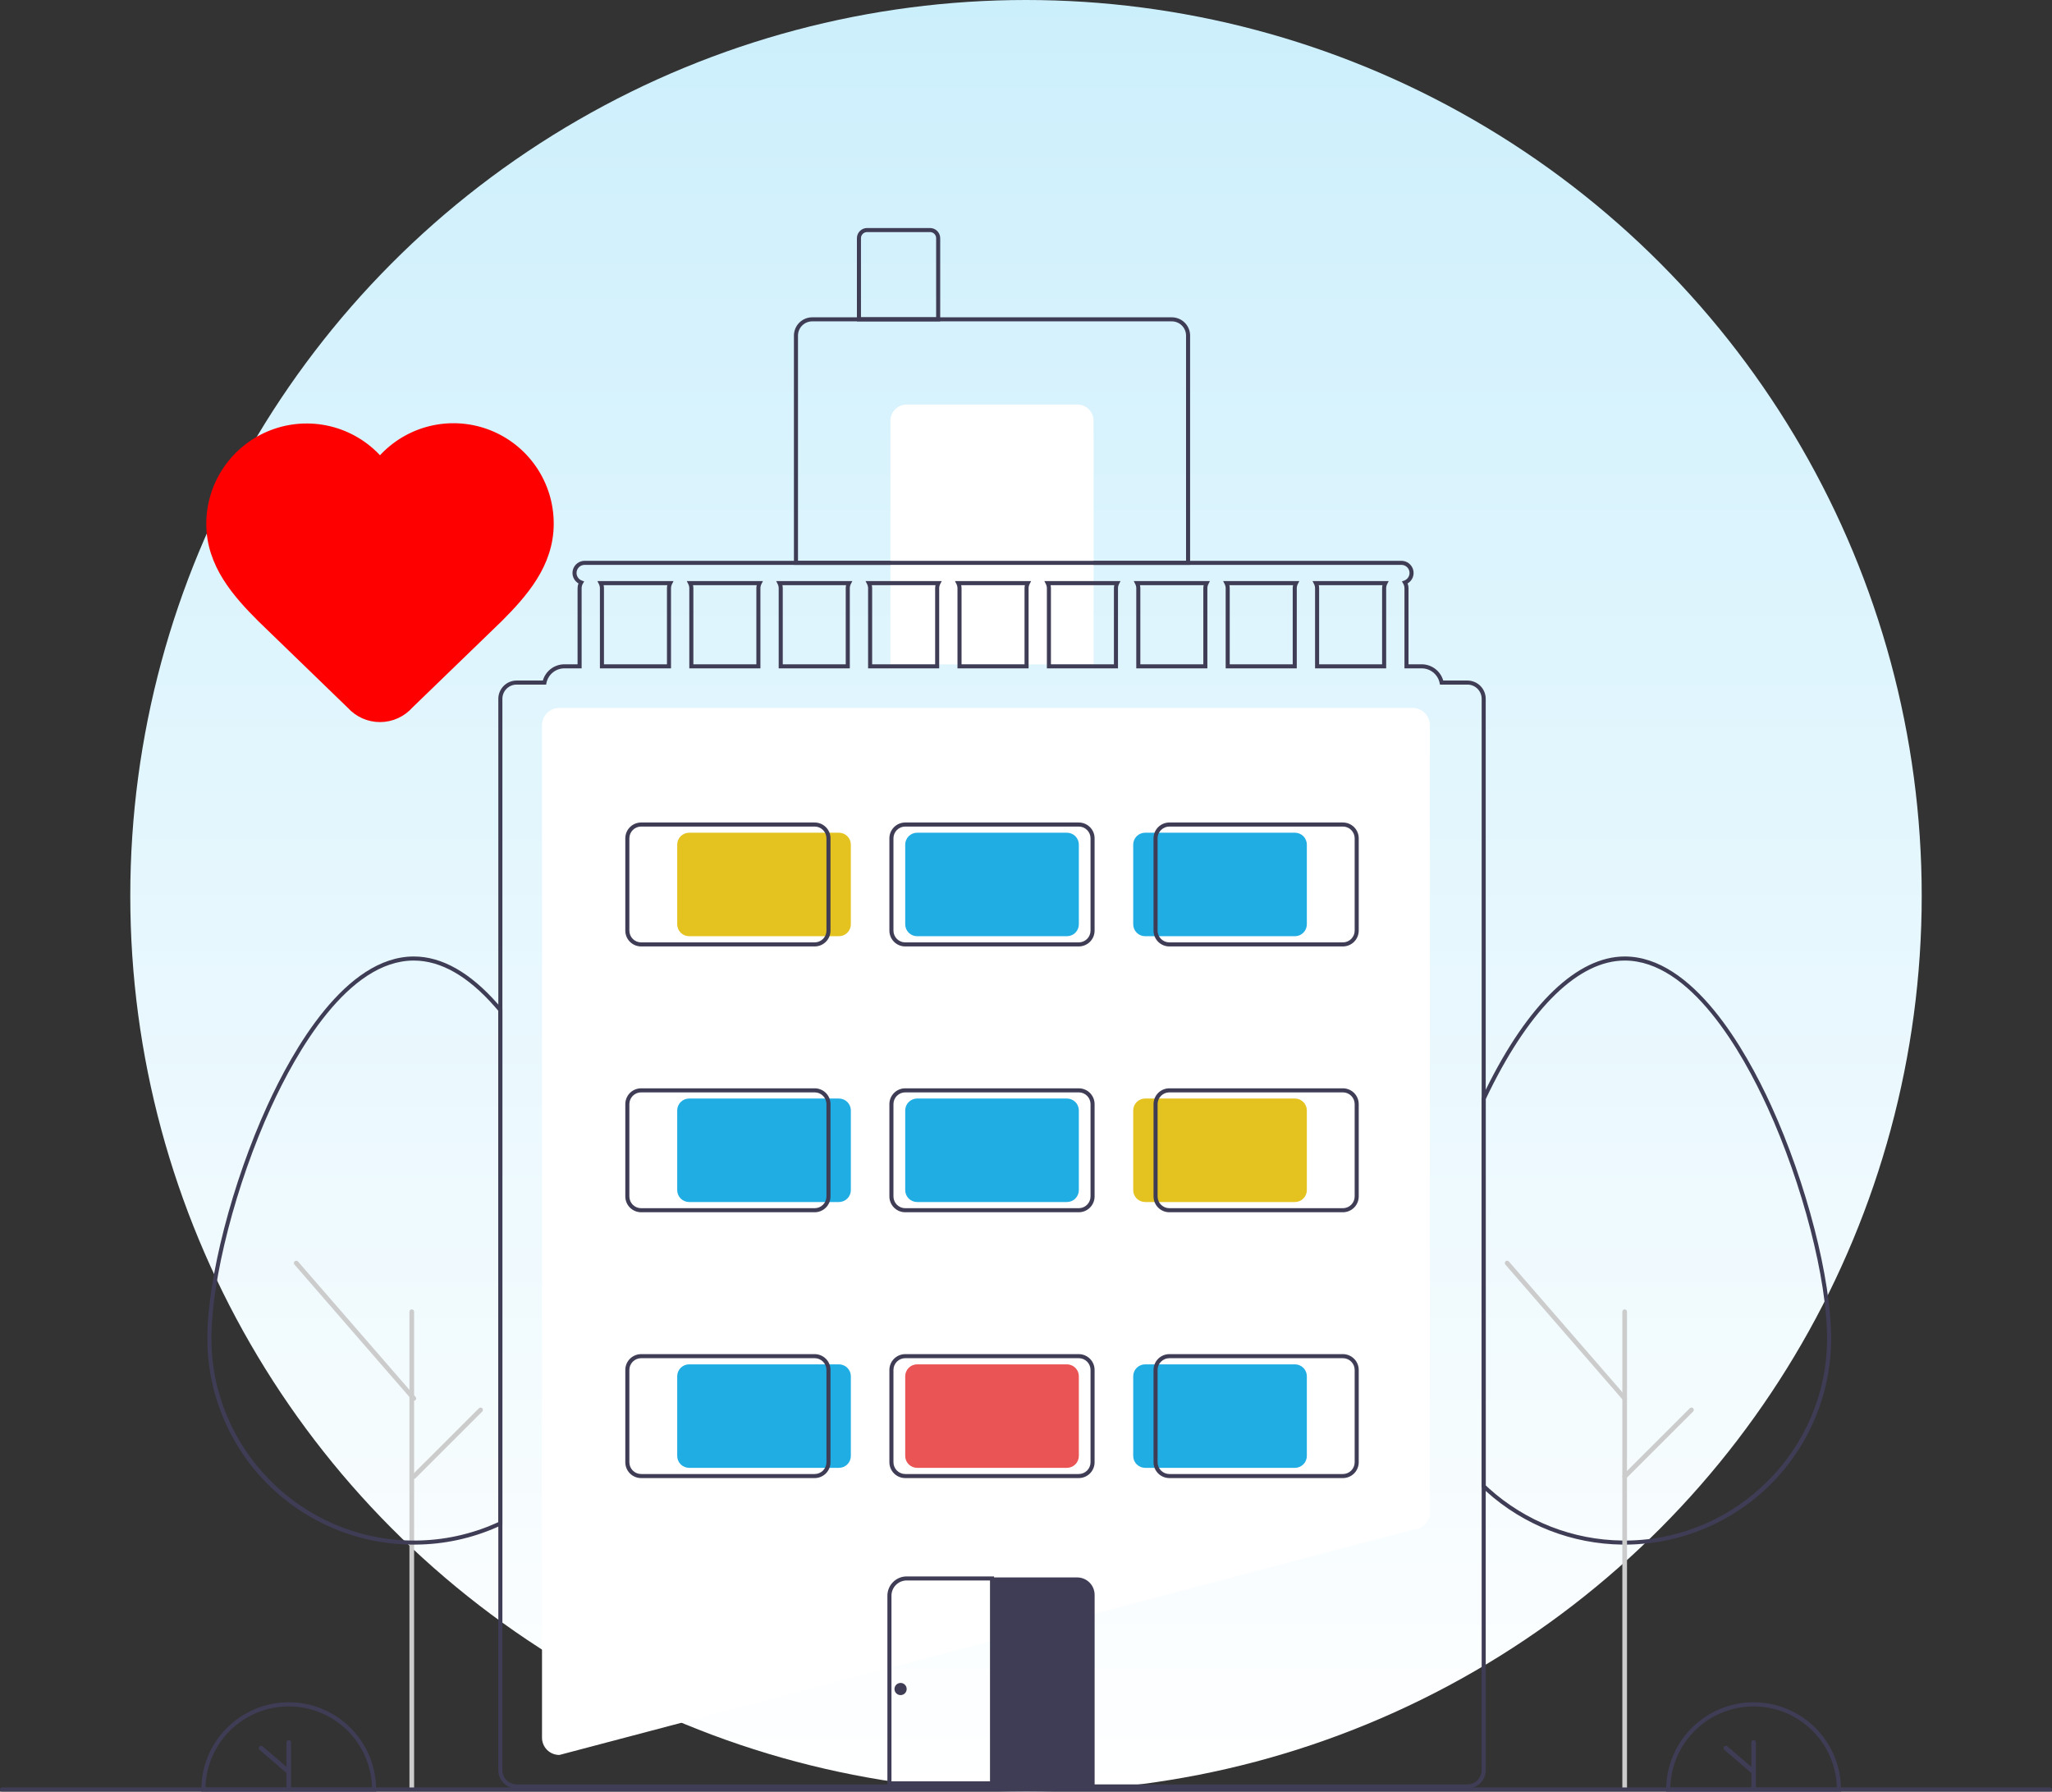 <svg width="189" height="165" viewBox="0 0 189 165" fill="none" xmlns="http://www.w3.org/2000/svg">
<rect x="0" y="0" width="189" height="165" fill="#333333" stroke="none"/>
<circle cx="94.5" cy="82.5" r="82.5" fill="url(#paint0_linear_4512_5103)"/>
<g clip-path="url(#clip0_4512_5103)">
<path d="M51.525 161.623H51.513C51.091 161.623 50.687 161.455 50.388 161.158C50.09 160.86 49.922 160.456 49.922 160.035V66.784C49.922 66.363 50.09 65.959 50.388 65.661C50.687 65.363 51.091 65.196 51.513 65.195H130.107C130.528 65.196 130.933 65.363 131.231 65.661C131.529 65.959 131.697 66.363 131.697 66.784V139.292C131.697 139.711 131.531 140.113 131.235 140.41C130.94 140.707 130.538 140.876 130.119 140.88L51.525 161.623Z" fill="white"/>
<path d="M109.615 52.022H73.125V30.904C73.126 30.459 73.303 30.031 73.619 29.716C73.935 29.401 74.363 29.223 74.809 29.223H107.931C108.377 29.223 108.806 29.401 109.121 29.716C109.437 30.031 109.615 30.459 109.615 30.904V52.022ZM73.499 51.648H109.241V30.904C109.24 30.558 109.102 30.225 108.857 29.98C108.611 29.735 108.278 29.597 107.931 29.596H74.809C74.462 29.597 74.129 29.735 73.883 29.98C73.638 30.225 73.5 30.558 73.499 30.904V51.648Z" fill="#3F3D56"/>
<path d="M83.509 37.258H99.228C99.625 37.258 100.005 37.415 100.286 37.696C100.567 37.976 100.725 38.356 100.725 38.753V61.178H82.012V38.753C82.012 38.356 82.169 37.976 82.45 37.696C82.731 37.415 83.112 37.258 83.509 37.258Z" fill="white"/>
<path d="M86.598 29.596H78.926V21.934C78.926 21.687 79.025 21.449 79.2 21.274C79.376 21.099 79.613 21 79.861 21H85.662C85.91 21 86.148 21.099 86.324 21.274C86.499 21.449 86.598 21.687 86.598 21.934V29.596ZM79.3 29.223H86.224V21.934C86.224 21.786 86.164 21.643 86.059 21.538C85.954 21.433 85.811 21.374 85.662 21.374H79.861C79.713 21.374 79.57 21.433 79.465 21.538C79.359 21.643 79.3 21.786 79.3 21.934V29.223Z" fill="#3F3D56"/>
<path d="M149.645 142.252C149.57 142.252 149.497 142.252 149.423 142.25C144.793 142.199 140.342 140.461 136.905 137.364C136.778 137.248 136.652 137.131 136.527 137.013L136.469 136.958V101.142L136.487 101.104C136.61 100.842 136.736 100.584 136.862 100.325C140.754 92.433 145.294 88.088 149.645 88.088C155.919 88.088 160.785 96.683 163.127 101.806C166.384 108.931 168.659 117.759 168.659 123.275C168.657 128.272 166.683 133.067 163.164 136.619C159.645 140.171 154.865 142.195 149.862 142.25C149.792 142.252 149.717 142.252 149.645 142.252ZM136.843 136.797C136.947 136.895 137.051 136.992 137.156 137.087C140.526 140.124 144.891 141.827 149.429 141.876C149.505 141.878 149.577 141.876 149.649 141.878C149.717 141.878 149.787 141.878 149.855 141.877C160.018 141.764 168.284 133.419 168.284 123.275C168.284 117.807 166.024 109.043 162.787 101.962C160.482 96.92 155.71 88.462 149.645 88.462C145.444 88.462 141.024 92.733 137.198 100.489C137.079 100.733 136.96 100.978 136.843 101.226L136.843 136.797Z" fill="#3F3D56"/>
<path d="M149.641 164.91C149.584 164.91 149.529 164.888 149.489 164.847C149.448 164.807 149.426 164.752 149.426 164.695V120.804C149.426 120.776 149.431 120.748 149.442 120.722C149.453 120.695 149.468 120.671 149.488 120.651C149.508 120.631 149.532 120.615 149.558 120.604C149.585 120.593 149.613 120.588 149.641 120.588C149.669 120.588 149.698 120.593 149.724 120.604C149.75 120.615 149.774 120.631 149.794 120.651C149.814 120.671 149.83 120.695 149.84 120.722C149.851 120.748 149.857 120.776 149.856 120.804V164.695C149.856 164.752 149.834 164.807 149.793 164.847C149.753 164.888 149.698 164.91 149.641 164.91Z" fill="#CCCCCC"/>
<path d="M37.926 164.91C37.869 164.91 37.814 164.888 37.774 164.847C37.734 164.807 37.711 164.752 37.711 164.695V120.804C37.711 120.776 37.716 120.748 37.727 120.722C37.738 120.695 37.754 120.671 37.773 120.651C37.794 120.631 37.817 120.615 37.843 120.604C37.87 120.593 37.898 120.588 37.926 120.588C37.955 120.588 37.983 120.593 38.009 120.604C38.035 120.615 38.059 120.631 38.079 120.651C38.099 120.671 38.115 120.695 38.126 120.722C38.136 120.748 38.142 120.776 38.142 120.804V164.695C38.142 164.752 38.119 164.807 38.078 164.847C38.038 164.888 37.983 164.91 37.926 164.91Z" fill="#CCCCCC"/>
<path d="M149.641 129.005C149.61 129.006 149.579 128.999 149.551 128.986C149.523 128.973 149.498 128.955 149.478 128.931L138.65 116.461C138.613 116.418 138.594 116.362 138.598 116.305C138.602 116.248 138.629 116.195 138.672 116.158C138.715 116.121 138.771 116.102 138.828 116.106C138.885 116.11 138.938 116.136 138.975 116.179L149.803 128.65C149.83 128.681 149.848 128.719 149.854 128.76C149.86 128.801 149.854 128.842 149.837 128.88C149.819 128.917 149.792 128.949 149.757 128.971C149.722 128.994 149.682 129.005 149.641 129.005Z" fill="#CCCCCC"/>
<path d="M149.641 136.203C149.598 136.203 149.557 136.19 149.521 136.167C149.486 136.143 149.458 136.109 149.442 136.07C149.426 136.031 149.422 135.988 149.43 135.946C149.438 135.904 149.459 135.866 149.489 135.836L155.641 129.691C155.682 129.651 155.737 129.629 155.794 129.629C155.851 129.629 155.905 129.652 155.945 129.692C155.986 129.732 156.008 129.787 156.009 129.844C156.009 129.901 155.986 129.955 155.946 129.995L149.793 136.14C149.773 136.16 149.75 136.176 149.723 136.187C149.697 136.197 149.669 136.203 149.641 136.203Z" fill="#CCCCCC"/>
<path d="M169.563 165H153.469V164.813C153.468 163.758 153.676 162.712 154.08 161.737C154.484 160.762 155.077 159.875 155.824 159.129C156.572 158.382 157.459 157.79 158.435 157.386C159.412 156.981 160.459 156.773 161.516 156.773C162.573 156.773 163.62 156.981 164.596 157.386C165.573 157.79 166.46 158.382 167.207 159.129C167.955 159.875 168.547 160.762 168.951 161.737C169.356 162.712 169.563 163.758 169.563 164.813L169.563 165ZM153.845 164.627H169.186C169.137 162.627 168.308 160.726 166.875 159.33C165.442 157.933 163.518 157.151 161.516 157.151C159.513 157.151 157.59 157.933 156.157 159.33C154.724 160.726 153.894 162.627 153.845 164.627Z" fill="#3F3D56"/>
<path d="M161.516 160.252C161.46 160.252 161.406 160.274 161.366 160.314C161.326 160.354 161.303 160.408 161.303 160.464V162.718L159.105 160.833C159.084 160.815 159.059 160.801 159.033 160.793C159.006 160.784 158.978 160.78 158.95 160.783C158.923 160.785 158.895 160.792 158.871 160.805C158.846 160.817 158.823 160.835 158.805 160.856C158.787 160.877 158.773 160.902 158.764 160.928C158.756 160.955 158.752 160.983 158.755 161.01C158.757 161.038 158.764 161.065 158.777 161.09C158.79 161.115 158.807 161.137 158.828 161.155L161.303 163.277V164.601C161.303 164.629 161.309 164.656 161.319 164.682C161.33 164.708 161.346 164.732 161.365 164.751C161.385 164.771 161.409 164.787 161.434 164.797C161.46 164.808 161.488 164.814 161.516 164.814C161.544 164.814 161.571 164.808 161.597 164.797C161.623 164.787 161.647 164.771 161.666 164.751C161.686 164.732 161.702 164.708 161.712 164.682C161.723 164.656 161.728 164.629 161.728 164.601V160.464C161.728 160.408 161.706 160.354 161.666 160.314C161.626 160.274 161.572 160.252 161.516 160.252Z" fill="#3F3D56"/>
<path d="M34.641 165H18.547V164.813C18.546 163.758 18.754 162.712 19.158 161.737C19.562 160.762 20.155 159.875 20.902 159.129C21.65 158.382 22.537 157.79 23.514 157.386C24.49 156.981 25.537 156.773 26.594 156.773C27.651 156.773 28.698 156.981 29.674 157.386C30.651 157.79 31.538 158.382 32.285 159.129C33.033 159.875 33.625 160.762 34.029 161.737C34.434 162.712 34.641 163.758 34.641 164.813L34.641 165ZM18.923 164.627H34.264C34.216 162.627 33.386 160.726 31.953 159.33C30.52 157.933 28.596 157.151 26.594 157.151C24.591 157.151 22.668 157.933 21.235 159.33C19.802 160.726 18.972 162.627 18.923 164.627Z" fill="#3F3D56"/>
<path d="M26.594 160.252C26.538 160.252 26.484 160.274 26.444 160.314C26.404 160.354 26.382 160.408 26.382 160.464V162.718L24.183 160.833C24.162 160.815 24.137 160.801 24.111 160.793C24.084 160.784 24.056 160.78 24.029 160.783C24.001 160.785 23.974 160.792 23.949 160.805C23.924 160.817 23.901 160.835 23.883 160.856C23.865 160.877 23.851 160.902 23.843 160.928C23.834 160.955 23.831 160.983 23.833 161.01C23.835 161.038 23.843 161.065 23.855 161.09C23.868 161.115 23.885 161.137 23.907 161.155L26.382 163.277V164.601C26.381 164.629 26.387 164.656 26.398 164.682C26.408 164.708 26.424 164.732 26.444 164.751C26.463 164.771 26.487 164.787 26.513 164.797C26.538 164.808 26.566 164.814 26.594 164.814C26.622 164.814 26.65 164.808 26.675 164.797C26.701 164.787 26.725 164.771 26.744 164.751C26.764 164.732 26.78 164.708 26.79 164.682C26.801 164.656 26.806 164.629 26.806 164.601V160.464C26.806 160.408 26.784 160.354 26.744 160.314C26.704 160.274 26.65 160.252 26.594 160.252Z" fill="#3F3D56"/>
<path d="M38.114 142.252C38.039 142.252 37.967 142.252 37.892 142.25C32.889 142.194 28.11 140.17 24.592 136.618C21.073 133.065 19.099 128.271 19.098 123.275C19.098 117.759 21.372 108.931 24.63 101.806C26.972 96.683 31.838 88.088 38.114 88.088C40.699 88.088 43.301 89.559 45.85 92.461C45.976 92.604 46.103 92.751 46.228 92.902L46.271 92.954V140.418L46.165 140.469C46.039 140.53 45.911 140.587 45.784 140.643C43.435 141.681 40.899 142.228 38.331 142.25C38.261 142.252 38.186 142.252 38.114 142.252ZM38.114 88.462C32.048 88.462 27.275 96.92 24.97 101.962C21.733 109.042 19.472 117.807 19.472 123.275C19.472 133.418 27.738 141.762 37.899 141.876C37.974 141.878 38.045 141.879 38.119 141.878C38.187 141.878 38.256 141.878 38.324 141.877C40.843 141.855 43.33 141.318 45.634 140.3C45.722 140.262 45.809 140.223 45.896 140.183V93.089C45.788 92.959 45.678 92.832 45.569 92.708C43.094 89.89 40.586 88.462 38.114 88.462Z" fill="#3F3D56"/>
<path d="M38.113 129.005C38.083 129.006 38.052 128.999 38.024 128.986C37.996 128.973 37.971 128.955 37.951 128.931L27.123 116.461C27.085 116.418 27.067 116.362 27.071 116.305C27.075 116.248 27.102 116.195 27.145 116.158C27.188 116.121 27.244 116.102 27.301 116.106C27.358 116.11 27.411 116.136 27.448 116.179L38.276 128.65C38.303 128.681 38.321 128.719 38.326 128.76C38.332 128.801 38.326 128.842 38.309 128.88C38.292 128.917 38.264 128.949 38.23 128.971C38.195 128.994 38.155 129.005 38.113 129.005Z" fill="#CCCCCC"/>
<path d="M38.114 136.203C38.071 136.203 38.029 136.19 37.994 136.167C37.959 136.143 37.931 136.109 37.915 136.07C37.898 136.031 37.894 135.988 37.903 135.946C37.911 135.904 37.931 135.866 37.962 135.836L44.114 129.691C44.154 129.651 44.209 129.629 44.266 129.629C44.323 129.629 44.378 129.652 44.418 129.692C44.458 129.732 44.481 129.787 44.481 129.844C44.481 129.901 44.459 129.955 44.419 129.995L38.266 136.14C38.246 136.16 38.222 136.176 38.196 136.187C38.17 136.197 38.142 136.203 38.114 136.203Z" fill="#CCCCCC"/>
<path d="M55.023 53.517L55.161 53.79C55.223 53.908 55.255 54.038 55.255 54.171V61.553H61.804V54.171C61.804 54.038 61.837 53.908 61.898 53.79L62.036 53.517H55.023ZM61.43 54.171V61.179H55.629V54.171C55.629 54.077 55.618 53.983 55.595 53.891H61.464C61.441 53.983 61.43 54.077 61.43 54.171ZM63.257 53.517L63.395 53.79C63.456 53.908 63.489 54.038 63.489 54.171V61.553H70.038V54.171C70.038 54.038 70.07 53.908 70.132 53.79L70.27 53.517H63.257ZM69.664 54.171V61.179H63.863V54.171C63.863 54.077 63.852 53.983 63.829 53.891H69.698C69.675 53.983 69.664 54.077 69.664 54.171ZM71.49 53.517L71.629 53.79C71.69 53.908 71.722 54.038 71.722 54.171V61.553H78.272V54.171C78.272 54.038 78.304 53.908 78.365 53.79L78.504 53.517H71.49ZM77.897 54.171V61.179H72.097V54.171C72.097 54.077 72.085 53.983 72.063 53.891H77.931C77.909 53.983 77.897 54.077 77.897 54.171ZM79.724 53.517L79.862 53.79C79.924 53.908 79.956 54.038 79.956 54.171V61.553H86.505V54.171C86.505 54.038 86.538 53.908 86.599 53.79L86.737 53.517H79.724ZM86.131 54.171V61.179H80.33V54.171C80.33 54.077 80.319 53.983 80.296 53.891H86.165C86.142 53.983 86.131 54.077 86.131 54.171ZM87.957 53.517L88.096 53.79C88.157 53.908 88.189 54.038 88.189 54.171V61.553H94.739V54.171C94.739 54.038 94.771 53.908 94.833 53.79L94.971 53.517H87.957ZM94.365 54.171V61.179H88.564V54.171C88.564 54.077 88.553 53.983 88.53 53.891H94.398C94.376 53.983 94.365 54.077 94.365 54.171ZM96.191 53.517L96.33 53.79C96.391 53.908 96.423 54.038 96.423 54.171V61.553H102.973V54.171C102.973 54.038 103.005 53.908 103.066 53.79L103.205 53.517H96.191ZM102.598 54.171V61.179H96.797V54.171C96.798 54.077 96.786 53.983 96.764 53.891H102.632C102.61 53.983 102.598 54.077 102.598 54.171ZM104.425 53.517L104.563 53.79C104.625 53.908 104.657 54.038 104.657 54.171V61.553H111.206V54.171C111.206 54.038 111.239 53.908 111.3 53.79L111.438 53.517H104.425ZM110.832 54.171V61.179H105.031V54.171C105.031 54.077 105.02 53.983 104.997 53.891H110.866C110.843 53.983 110.832 54.077 110.832 54.171ZM112.658 53.517L112.797 53.79C112.858 53.908 112.89 54.038 112.891 54.171V61.553H119.44V54.171C119.44 54.038 119.472 53.908 119.534 53.79L119.672 53.517H112.658ZM119.066 54.171V61.179H113.265V54.171C113.265 54.077 113.254 53.983 113.231 53.891H119.099C119.077 53.983 119.066 54.077 119.066 54.171ZM120.892 53.517L121.031 53.79C121.092 53.908 121.124 54.038 121.124 54.171V61.553H127.674V54.171C127.674 54.038 127.706 53.908 127.767 53.79L127.906 53.517H120.892ZM127.299 54.171V61.179H121.498V54.171C121.499 54.077 121.487 53.983 121.465 53.891H127.333C127.311 53.983 127.299 54.077 127.299 54.171ZM120.892 53.517L121.031 53.79C121.092 53.908 121.124 54.038 121.124 54.171V61.553H127.674V54.171C127.674 54.038 127.706 53.908 127.767 53.79L127.906 53.517H120.892ZM127.299 54.171V61.179H121.498V54.171C121.499 54.077 121.487 53.983 121.465 53.891H127.333C127.311 53.983 127.299 54.077 127.299 54.171ZM112.658 53.517L112.797 53.79C112.858 53.908 112.89 54.038 112.891 54.171V61.553H119.44V54.171C119.44 54.038 119.472 53.908 119.534 53.79L119.672 53.517H112.658ZM119.066 54.171V61.179H113.265V54.171C113.265 54.077 113.254 53.983 113.231 53.891H119.099C119.077 53.983 119.066 54.077 119.066 54.171ZM104.425 53.517L104.563 53.79C104.625 53.908 104.657 54.038 104.657 54.171V61.553H111.206V54.171C111.206 54.038 111.239 53.908 111.3 53.79L111.438 53.517H104.425ZM110.832 54.171V61.179H105.031V54.171C105.031 54.077 105.02 53.983 104.997 53.891H110.866C110.843 53.983 110.832 54.077 110.832 54.171ZM96.191 53.517L96.33 53.79C96.391 53.908 96.423 54.038 96.423 54.171V61.553H102.973V54.171C102.973 54.038 103.005 53.908 103.066 53.79L103.205 53.517H96.191ZM102.598 54.171V61.179H96.797V54.171C96.798 54.077 96.786 53.983 96.764 53.891H102.632C102.61 53.983 102.598 54.077 102.598 54.171ZM87.957 53.517L88.096 53.79C88.157 53.908 88.189 54.038 88.189 54.171V61.553H94.739V54.171C94.739 54.038 94.771 53.908 94.833 53.79L94.971 53.517H87.957ZM94.365 54.171V61.179H88.564V54.171C88.564 54.077 88.553 53.983 88.53 53.891H94.398C94.376 53.983 94.365 54.077 94.365 54.171ZM79.724 53.517L79.862 53.79C79.924 53.908 79.956 54.038 79.956 54.171V61.553H86.505V54.171C86.505 54.038 86.538 53.908 86.599 53.79L86.737 53.517H79.724ZM86.131 54.171V61.179H80.33V54.171C80.33 54.077 80.319 53.983 80.296 53.891H86.165C86.142 53.983 86.131 54.077 86.131 54.171ZM71.49 53.517L71.629 53.79C71.69 53.908 71.722 54.038 71.722 54.171V61.553H78.272V54.171C78.272 54.038 78.304 53.908 78.365 53.79L78.504 53.517H71.49ZM77.897 54.171V61.179H72.097V54.171C72.097 54.077 72.085 53.983 72.063 53.891H77.931C77.909 53.983 77.897 54.077 77.897 54.171ZM63.257 53.517L63.395 53.79C63.456 53.908 63.489 54.038 63.489 54.171V61.553H70.038V54.171C70.038 54.038 70.07 53.908 70.132 53.79L70.27 53.517H63.257ZM69.664 54.171V61.179H63.863V54.171C63.863 54.077 63.852 53.983 63.829 53.891H69.698C69.675 53.983 69.664 54.077 69.664 54.171ZM55.023 53.517L55.161 53.79C55.223 53.908 55.255 54.038 55.255 54.171V61.553H61.804V54.171C61.804 54.038 61.837 53.908 61.898 53.79L62.036 53.517H55.023ZM61.43 54.171V61.179H55.629V54.171C55.629 54.077 55.618 53.983 55.595 53.891H61.464C61.441 53.983 61.43 54.077 61.43 54.171ZM120.892 53.517L121.031 53.79C121.092 53.908 121.124 54.038 121.124 54.171V61.553H127.674V54.171C127.674 54.038 127.706 53.908 127.767 53.79L127.906 53.517H120.892ZM127.299 54.171V61.179H121.498V54.171C121.499 54.077 121.487 53.983 121.465 53.891H127.333C127.311 53.983 127.299 54.077 127.299 54.171ZM112.658 53.517L112.797 53.79C112.858 53.908 112.89 54.038 112.891 54.171V61.553H119.44V54.171C119.44 54.038 119.472 53.908 119.534 53.79L119.672 53.517H112.658ZM119.066 54.171V61.179H113.265V54.171C113.265 54.077 113.254 53.983 113.231 53.891H119.099C119.077 53.983 119.066 54.077 119.066 54.171ZM104.425 53.517L104.563 53.79C104.625 53.908 104.657 54.038 104.657 54.171V61.553H111.206V54.171C111.206 54.038 111.239 53.908 111.3 53.79L111.438 53.517H104.425ZM110.832 54.171V61.179H105.031V54.171C105.031 54.077 105.02 53.983 104.997 53.891H110.866C110.843 53.983 110.832 54.077 110.832 54.171ZM96.191 53.517L96.33 53.79C96.391 53.908 96.423 54.038 96.423 54.171V61.553H102.973V54.171C102.973 54.038 103.005 53.908 103.066 53.79L103.205 53.517H96.191ZM102.598 54.171V61.179H96.797V54.171C96.798 54.077 96.786 53.983 96.764 53.891H102.632C102.61 53.983 102.598 54.077 102.598 54.171ZM87.957 53.517L88.096 53.79C88.157 53.908 88.189 54.038 88.189 54.171V61.553H94.739V54.171C94.739 54.038 94.771 53.908 94.833 53.79L94.971 53.517H87.957ZM94.365 54.171V61.179H88.564V54.171C88.564 54.077 88.553 53.983 88.53 53.891H94.398C94.376 53.983 94.365 54.077 94.365 54.171ZM79.724 53.517L79.862 53.79C79.924 53.908 79.956 54.038 79.956 54.171V61.553H86.505V54.171C86.505 54.038 86.538 53.908 86.599 53.79L86.737 53.517H79.724ZM86.131 54.171V61.179H80.33V54.171C80.33 54.077 80.319 53.983 80.296 53.891H86.165C86.142 53.983 86.131 54.077 86.131 54.171ZM71.49 53.517L71.629 53.79C71.69 53.908 71.722 54.038 71.722 54.171V61.553H78.272V54.171C78.272 54.038 78.304 53.908 78.365 53.79L78.504 53.517H71.49ZM77.897 54.171V61.179H72.097V54.171C72.097 54.077 72.085 53.983 72.063 53.891H77.931C77.909 53.983 77.897 54.077 77.897 54.171ZM63.257 53.517L63.395 53.79C63.456 53.908 63.489 54.038 63.489 54.171V61.553H70.038V54.171C70.038 54.038 70.07 53.908 70.132 53.79L70.27 53.517H63.257ZM69.664 54.171V61.179H63.863V54.171C63.863 54.077 63.852 53.983 63.829 53.891H69.698C69.675 53.983 69.664 54.077 69.664 54.171ZM55.023 53.517L55.161 53.79C55.223 53.908 55.255 54.038 55.255 54.171V61.553H61.804V54.171C61.804 54.038 61.837 53.908 61.898 53.79L62.036 53.517H55.023ZM61.43 54.171V61.179H55.629V54.171C55.629 54.077 55.618 53.983 55.595 53.891H61.464C61.441 53.983 61.43 54.077 61.43 54.171ZM120.892 53.517L121.031 53.79C121.092 53.908 121.124 54.038 121.124 54.171V61.553H127.674V54.171C127.674 54.038 127.706 53.908 127.767 53.79L127.906 53.517H120.892ZM127.299 54.171V61.179H121.498V54.171C121.499 54.077 121.487 53.983 121.465 53.891H127.333C127.311 53.983 127.299 54.077 127.299 54.171ZM112.658 53.517L112.797 53.79C112.858 53.908 112.89 54.038 112.891 54.171V61.553H119.44V54.171C119.44 54.038 119.472 53.908 119.534 53.79L119.672 53.517H112.658ZM119.066 54.171V61.179H113.265V54.171C113.265 54.077 113.254 53.983 113.231 53.891H119.099C119.077 53.983 119.066 54.077 119.066 54.171ZM104.425 53.517L104.563 53.79C104.625 53.908 104.657 54.038 104.657 54.171V61.553H111.206V54.171C111.206 54.038 111.239 53.908 111.3 53.79L111.438 53.517H104.425ZM110.832 54.171V61.179H105.031V54.171C105.031 54.077 105.02 53.983 104.997 53.891H110.866C110.843 53.983 110.832 54.077 110.832 54.171ZM96.191 53.517L96.33 53.79C96.391 53.908 96.423 54.038 96.423 54.171V61.553H102.973V54.171C102.973 54.038 103.005 53.908 103.066 53.79L103.205 53.517H96.191ZM102.598 54.171V61.179H96.797V54.171C96.798 54.077 96.786 53.983 96.764 53.891H102.632C102.61 53.983 102.598 54.077 102.598 54.171ZM87.957 53.517L88.096 53.79C88.157 53.908 88.189 54.038 88.189 54.171V61.553H94.739V54.171C94.739 54.038 94.771 53.908 94.833 53.79L94.971 53.517H87.957ZM94.365 54.171V61.179H88.564V54.171C88.564 54.077 88.553 53.983 88.53 53.891H94.398C94.376 53.983 94.365 54.077 94.365 54.171ZM79.724 53.517L79.862 53.79C79.924 53.908 79.956 54.038 79.956 54.171V61.553H86.505V54.171C86.505 54.038 86.538 53.908 86.599 53.79L86.737 53.517H79.724ZM86.131 54.171V61.179H80.33V54.171C80.33 54.077 80.319 53.983 80.296 53.891H86.165C86.142 53.983 86.131 54.077 86.131 54.171ZM71.49 53.517L71.629 53.79C71.69 53.908 71.722 54.038 71.722 54.171V61.553H78.272V54.171C78.272 54.038 78.304 53.908 78.365 53.79L78.504 53.517H71.49ZM77.897 54.171V61.179H72.097V54.171C72.097 54.077 72.085 53.983 72.063 53.891H77.931C77.909 53.983 77.897 54.077 77.897 54.171ZM63.257 53.517L63.395 53.79C63.456 53.908 63.489 54.038 63.489 54.171V61.553H70.038V54.171C70.038 54.038 70.07 53.908 70.132 53.79L70.27 53.517H63.257ZM69.664 54.171V61.179H63.863V54.171C63.863 54.077 63.852 53.983 63.829 53.891H69.698C69.675 53.983 69.664 54.077 69.664 54.171ZM55.023 53.517L55.161 53.79C55.223 53.908 55.255 54.038 55.255 54.171V61.553H61.804V54.171C61.804 54.038 61.837 53.908 61.898 53.79L62.036 53.517H55.023ZM61.43 54.171V61.179H55.629V54.171C55.629 54.077 55.618 53.983 55.595 53.891H61.464C61.441 53.983 61.43 54.077 61.43 54.171ZM120.892 53.517L121.031 53.79C121.092 53.908 121.124 54.038 121.124 54.171V61.553H127.674V54.171C127.674 54.038 127.706 53.908 127.767 53.79L127.906 53.517H120.892ZM127.299 54.171V61.179H121.498V54.171C121.499 54.077 121.487 53.983 121.465 53.891H127.333C127.311 53.983 127.299 54.077 127.299 54.171ZM112.658 53.517L112.797 53.79C112.858 53.908 112.89 54.038 112.891 54.171V61.553H119.44V54.171C119.44 54.038 119.472 53.908 119.534 53.79L119.672 53.517H112.658ZM119.066 54.171V61.179H113.265V54.171C113.265 54.077 113.254 53.983 113.231 53.891H119.099C119.077 53.983 119.066 54.077 119.066 54.171ZM104.425 53.517L104.563 53.79C104.625 53.908 104.657 54.038 104.657 54.171V61.553H111.206V54.171C111.206 54.038 111.239 53.908 111.3 53.79L111.438 53.517H104.425ZM110.832 54.171V61.179H105.031V54.171C105.031 54.077 105.02 53.983 104.997 53.891H110.866C110.843 53.983 110.832 54.077 110.832 54.171ZM96.191 53.517L96.33 53.79C96.391 53.908 96.423 54.038 96.423 54.171V61.553H102.973V54.171C102.973 54.038 103.005 53.908 103.066 53.79L103.205 53.517H96.191ZM102.598 54.171V61.179H96.797V54.171C96.798 54.077 96.786 53.983 96.764 53.891H102.632C102.61 53.983 102.598 54.077 102.598 54.171ZM87.957 53.517L88.096 53.79C88.157 53.908 88.189 54.038 88.189 54.171V61.553H94.739V54.171C94.739 54.038 94.771 53.908 94.833 53.79L94.971 53.517H87.957ZM94.365 54.171V61.179H88.564V54.171C88.564 54.077 88.553 53.983 88.53 53.891H94.398C94.376 53.983 94.365 54.077 94.365 54.171ZM79.724 53.517L79.862 53.79C79.924 53.908 79.956 54.038 79.956 54.171V61.553H86.505V54.171C86.505 54.038 86.538 53.908 86.599 53.79L86.737 53.517H79.724ZM86.131 54.171V61.179H80.33V54.171C80.33 54.077 80.319 53.983 80.296 53.891H86.165C86.142 53.983 86.131 54.077 86.131 54.171ZM71.49 53.517L71.629 53.79C71.69 53.908 71.722 54.038 71.722 54.171V61.553H78.272V54.171C78.272 54.038 78.304 53.908 78.365 53.79L78.504 53.517H71.49ZM77.897 54.171V61.179H72.097V54.171C72.097 54.077 72.085 53.983 72.063 53.891H77.931C77.909 53.983 77.897 54.077 77.897 54.171ZM63.257 53.517L63.395 53.79C63.456 53.908 63.489 54.038 63.489 54.171V61.553H70.038V54.171C70.038 54.038 70.07 53.908 70.132 53.79L70.27 53.517H63.257ZM69.664 54.171V61.179H63.863V54.171C63.863 54.077 63.852 53.983 63.829 53.891H69.698C69.675 53.983 69.664 54.077 69.664 54.171ZM55.023 53.517L55.161 53.79C55.223 53.908 55.255 54.038 55.255 54.171V61.553H61.804V54.171C61.804 54.038 61.837 53.908 61.898 53.79L62.036 53.517H55.023ZM61.43 54.171V61.179H55.629V54.171C55.629 54.077 55.618 53.983 55.595 53.891H61.464C61.441 53.983 61.43 54.077 61.43 54.171ZM120.892 53.517L121.031 53.79C121.092 53.908 121.124 54.038 121.124 54.171V61.553H127.674V54.171C127.674 54.038 127.706 53.908 127.767 53.79L127.906 53.517H120.892ZM127.299 54.171V61.179H121.498V54.171C121.499 54.077 121.487 53.983 121.465 53.891H127.333C127.311 53.983 127.299 54.077 127.299 54.171ZM112.797 53.79C112.858 53.908 112.89 54.038 112.891 54.171V61.553H119.44V54.171C119.44 54.038 119.472 53.908 119.534 53.79L119.672 53.517H112.658L112.797 53.79ZM119.099 53.891C119.077 53.983 119.066 54.077 119.066 54.171V61.179H113.265V54.171C113.265 54.077 113.254 53.983 113.231 53.891H119.099ZM104.563 53.79C104.625 53.908 104.657 54.038 104.657 54.171V61.553H111.206V54.171C111.206 54.038 111.239 53.908 111.3 53.79L111.438 53.517H104.425L104.563 53.79ZM110.866 53.891C110.843 53.983 110.832 54.077 110.832 54.171V61.179H105.031V54.171C105.031 54.077 105.02 53.983 104.997 53.891H110.866ZM96.33 53.79C96.391 53.908 96.423 54.038 96.423 54.171V61.553H102.973V54.171C102.973 54.038 103.005 53.908 103.066 53.79L103.205 53.517H96.191L96.33 53.79ZM102.632 53.891C102.61 53.983 102.598 54.077 102.598 54.171V61.179H96.797V54.171C96.798 54.077 96.786 53.983 96.764 53.891H102.632ZM88.096 53.79C88.157 53.908 88.189 54.038 88.189 54.171V61.553H94.739V54.171C94.739 54.038 94.771 53.908 94.833 53.79L94.971 53.517H87.957L88.096 53.79ZM94.398 53.891C94.376 53.983 94.365 54.077 94.365 54.171V61.179H88.564V54.171C88.564 54.077 88.553 53.983 88.53 53.891H94.398ZM79.862 53.79C79.924 53.908 79.956 54.038 79.956 54.171V61.553H86.505V54.171C86.505 54.038 86.538 53.908 86.599 53.79L86.737 53.517H79.724L79.862 53.79ZM86.165 53.891C86.142 53.983 86.131 54.077 86.131 54.171V61.179H80.33V54.171C80.33 54.077 80.319 53.983 80.296 53.891H86.165ZM71.629 53.79C71.69 53.908 71.722 54.038 71.722 54.171V61.553H78.272V54.171C78.272 54.038 78.304 53.908 78.365 53.79L78.504 53.517H71.49L71.629 53.79ZM77.931 53.891C77.909 53.983 77.897 54.077 77.897 54.171V61.179H72.097V54.171C72.097 54.077 72.085 53.983 72.063 53.891H77.931ZM63.395 53.79C63.456 53.908 63.489 54.038 63.489 54.171V61.553H70.038V54.171C70.038 54.038 70.07 53.908 70.132 53.79L70.27 53.517H63.257L63.395 53.79ZM69.698 53.891C69.675 53.983 69.664 54.077 69.664 54.171V61.179H63.863V54.171C63.863 54.077 63.852 53.983 63.829 53.891H69.698ZM55.161 53.79C55.223 53.908 55.255 54.038 55.255 54.171V61.553H61.804V54.171C61.804 54.038 61.837 53.908 61.898 53.79L62.036 53.517H55.023L55.161 53.79ZM61.464 53.891C61.441 53.983 61.43 54.077 61.43 54.171V61.179H55.629V54.171C55.629 54.077 55.618 53.983 55.595 53.891H61.464ZM121.031 53.79C121.092 53.908 121.124 54.038 121.124 54.171V61.553H127.674V54.171C127.674 54.038 127.706 53.908 127.767 53.79L127.906 53.517H120.892L121.031 53.79ZM127.333 53.891C127.311 53.983 127.299 54.077 127.299 54.171V61.179H121.498V54.171C121.499 54.077 121.487 53.983 121.465 53.891H127.333ZM112.797 53.79C112.858 53.908 112.89 54.038 112.891 54.171V61.553H119.44V54.171C119.44 54.038 119.472 53.908 119.534 53.79L119.672 53.517H112.658L112.797 53.79ZM119.099 53.891C119.077 53.983 119.066 54.077 119.066 54.171V61.179H113.265V54.171C113.265 54.077 113.254 53.983 113.231 53.891H119.099ZM104.563 53.79C104.625 53.908 104.657 54.038 104.657 54.171V61.553H111.206V54.171C111.206 54.038 111.239 53.908 111.3 53.79L111.438 53.517H104.425L104.563 53.79ZM110.866 53.891C110.843 53.983 110.832 54.077 110.832 54.171V61.179H105.031V54.171C105.031 54.077 105.02 53.983 104.997 53.891H110.866ZM96.33 53.79C96.391 53.908 96.423 54.038 96.423 54.171V61.553H102.973V54.171C102.973 54.038 103.005 53.908 103.066 53.79L103.205 53.517H96.191L96.33 53.79ZM102.632 53.891C102.61 53.983 102.598 54.077 102.598 54.171V61.179H96.797V54.171C96.798 54.077 96.786 53.983 96.764 53.891H102.632ZM88.096 53.79C88.157 53.908 88.189 54.038 88.189 54.171V61.553H94.739V54.171C94.739 54.038 94.771 53.908 94.833 53.79L94.971 53.517H87.957L88.096 53.79ZM94.398 53.891C94.376 53.983 94.365 54.077 94.365 54.171V61.179H88.564V54.171C88.564 54.077 88.553 53.983 88.53 53.891H94.398ZM79.862 53.79C79.924 53.908 79.956 54.038 79.956 54.171V61.553H86.505V54.171C86.505 54.038 86.538 53.908 86.599 53.79L86.737 53.517H79.724L79.862 53.79ZM86.165 53.891C86.142 53.983 86.131 54.077 86.131 54.171V61.179H80.33V54.171C80.33 54.077 80.319 53.983 80.296 53.891H86.165ZM71.629 53.79C71.69 53.908 71.722 54.038 71.722 54.171V61.553H78.272V54.171C78.272 54.038 78.304 53.908 78.365 53.79L78.504 53.517H71.49L71.629 53.79ZM77.931 53.891C77.909 53.983 77.897 54.077 77.897 54.171V61.179H72.097V54.171C72.097 54.077 72.085 53.983 72.063 53.891H77.931ZM63.395 53.79C63.456 53.908 63.489 54.038 63.489 54.171V61.553H70.038V54.171C70.038 54.038 70.07 53.908 70.132 53.79L70.27 53.517H63.257L63.395 53.79ZM69.698 53.891C69.675 53.983 69.664 54.077 69.664 54.171V61.179H63.863V54.171C63.863 54.077 63.852 53.983 63.829 53.891H69.698ZM55.161 53.79C55.223 53.908 55.255 54.038 55.255 54.171V61.553H61.804V54.171C61.804 54.038 61.837 53.908 61.898 53.79L62.036 53.517H55.023L55.161 53.79ZM61.464 53.891C61.441 53.983 61.43 54.077 61.43 54.171V61.179H55.629V54.171C55.629 54.077 55.618 53.983 55.595 53.891H61.464ZM135.159 62.674H132.928C132.805 62.244 132.546 61.866 132.189 61.596C131.831 61.327 131.396 61.18 130.948 61.179H129.732V54.171C129.733 54.021 129.704 53.872 129.648 53.732C129.86 53.607 130.025 53.416 130.118 53.189C130.21 52.961 130.225 52.709 130.16 52.472C130.095 52.235 129.954 52.026 129.758 51.877C129.563 51.728 129.323 51.648 129.077 51.648H53.851C53.605 51.648 53.366 51.728 53.17 51.877C52.974 52.026 52.833 52.235 52.768 52.472C52.703 52.709 52.718 52.961 52.811 53.189C52.904 53.416 53.069 53.607 53.281 53.732C53.225 53.872 53.196 54.021 53.197 54.171V61.179H51.98C51.532 61.18 51.097 61.327 50.74 61.596C50.383 61.866 50.123 62.244 50 62.674H47.583C47.136 62.675 46.708 62.852 46.392 63.167C46.077 63.483 45.899 63.91 45.898 64.356V163.027C45.899 163.472 46.077 163.9 46.393 164.215C46.708 164.53 47.136 164.708 47.583 164.709H135.159C135.605 164.708 136.033 164.531 136.349 164.215C136.665 163.9 136.842 163.473 136.843 163.027V64.356C136.842 63.91 136.665 63.483 136.349 63.167C136.033 62.852 135.605 62.675 135.159 62.674ZM136.469 163.027C136.468 163.294 136.386 163.554 136.233 163.773C136.081 163.993 135.864 164.16 135.614 164.253C135.468 164.308 135.314 164.336 135.159 164.335H47.583C47.427 164.336 47.273 164.308 47.128 164.253C46.877 164.16 46.661 163.993 46.508 163.773C46.355 163.554 46.273 163.294 46.273 163.027V64.356C46.273 64.009 46.411 63.677 46.657 63.431C46.902 63.186 47.235 63.048 47.583 63.048H50.3L50.33 62.898C50.408 62.519 50.615 62.178 50.916 61.933C51.216 61.688 51.592 61.554 51.98 61.553H53.571V54.171C53.571 54.019 53.612 53.87 53.691 53.74L53.806 53.547L53.595 53.469C53.43 53.409 53.291 53.293 53.203 53.141C53.115 52.989 53.084 52.811 53.114 52.638C53.145 52.465 53.236 52.308 53.37 52.196C53.505 52.083 53.676 52.022 53.851 52.022H129.077C129.253 52.022 129.423 52.083 129.558 52.196C129.693 52.308 129.784 52.465 129.814 52.638C129.845 52.811 129.813 52.989 129.726 53.141C129.638 53.293 129.499 53.409 129.334 53.469L129.122 53.547L129.238 53.74C129.316 53.87 129.358 54.019 129.358 54.171V61.553H130.948C131.336 61.554 131.712 61.688 132.013 61.933C132.313 62.178 132.52 62.519 132.599 62.898L132.629 63.048H135.159C135.506 63.048 135.839 63.186 136.085 63.431C136.33 63.677 136.468 64.009 136.469 64.356L136.469 163.027ZM55.023 53.517L55.161 53.79C55.223 53.908 55.255 54.038 55.255 54.171V61.553H61.804V54.171C61.804 54.038 61.837 53.908 61.898 53.79L62.036 53.517H55.023ZM61.43 54.171V61.179H55.629V54.171C55.629 54.077 55.618 53.983 55.595 53.891H61.464C61.441 53.983 61.43 54.077 61.43 54.171ZM63.257 53.517L63.395 53.79C63.456 53.908 63.489 54.038 63.489 54.171V61.553H70.038V54.171C70.038 54.038 70.07 53.908 70.132 53.79L70.27 53.517H63.257ZM69.664 54.171V61.179H63.863V54.171C63.863 54.077 63.852 53.983 63.829 53.891H69.698C69.675 53.983 69.664 54.077 69.664 54.171ZM71.49 53.517L71.629 53.79C71.69 53.908 71.722 54.038 71.722 54.171V61.553H78.272V54.171C78.272 54.038 78.304 53.908 78.365 53.79L78.504 53.517H71.49ZM77.897 54.171V61.179H72.097V54.171C72.097 54.077 72.085 53.983 72.063 53.891H77.931C77.909 53.983 77.897 54.077 77.897 54.171ZM79.724 53.517L79.862 53.79C79.924 53.908 79.956 54.038 79.956 54.171V61.553H86.505V54.171C86.505 54.038 86.538 53.908 86.599 53.79L86.737 53.517H79.724ZM86.131 54.171V61.179H80.33V54.171C80.33 54.077 80.319 53.983 80.296 53.891H86.165C86.142 53.983 86.131 54.077 86.131 54.171ZM87.957 53.517L88.096 53.79C88.157 53.908 88.189 54.038 88.189 54.171V61.553H94.739V54.171C94.739 54.038 94.771 53.908 94.833 53.79L94.971 53.517H87.957ZM94.365 54.171V61.179H88.564V54.171C88.564 54.077 88.553 53.983 88.53 53.891H94.398C94.376 53.983 94.365 54.077 94.365 54.171ZM96.191 53.517L96.33 53.79C96.391 53.908 96.423 54.038 96.423 54.171V61.553H102.973V54.171C102.973 54.038 103.005 53.908 103.066 53.79L103.205 53.517H96.191ZM102.598 54.171V61.179H96.797V54.171C96.798 54.077 96.786 53.983 96.764 53.891H102.632C102.61 53.983 102.598 54.077 102.598 54.171ZM104.425 53.517L104.563 53.79C104.625 53.908 104.657 54.038 104.657 54.171V61.553H111.206V54.171C111.206 54.038 111.239 53.908 111.3 53.79L111.438 53.517H104.425ZM110.832 54.171V61.179H105.031V54.171C105.031 54.077 105.02 53.983 104.997 53.891H110.866C110.843 53.983 110.832 54.077 110.832 54.171ZM112.658 53.517L112.797 53.79C112.858 53.908 112.89 54.038 112.891 54.171V61.553H119.44V54.171C119.44 54.038 119.472 53.908 119.534 53.79L119.672 53.517H112.658ZM119.066 54.171V61.179H113.265V54.171C113.265 54.077 113.254 53.983 113.231 53.891H119.099C119.077 53.983 119.066 54.077 119.066 54.171ZM120.892 53.517L121.031 53.79C121.092 53.908 121.124 54.038 121.124 54.171V61.553H127.674V54.171C127.674 54.038 127.706 53.908 127.767 53.79L127.906 53.517H120.892ZM127.299 54.171V61.179H121.498V54.171C121.499 54.077 121.487 53.983 121.465 53.891H127.333C127.311 53.983 127.299 54.077 127.299 54.171ZM55.023 53.517L55.161 53.79C55.223 53.908 55.255 54.038 55.255 54.171V61.553H61.804V54.171C61.804 54.038 61.837 53.908 61.898 53.79L62.036 53.517H55.023ZM61.43 54.171V61.179H55.629V54.171C55.629 54.077 55.618 53.983 55.595 53.891H61.464C61.441 53.983 61.43 54.077 61.43 54.171ZM63.257 53.517L63.395 53.79C63.456 53.908 63.489 54.038 63.489 54.171V61.553H70.038V54.171C70.038 54.038 70.07 53.908 70.132 53.79L70.27 53.517H63.257ZM69.664 54.171V61.179H63.863V54.171C63.863 54.077 63.852 53.983 63.829 53.891H69.698C69.675 53.983 69.664 54.077 69.664 54.171ZM71.49 53.517L71.629 53.79C71.69 53.908 71.722 54.038 71.722 54.171V61.553H78.272V54.171C78.272 54.038 78.304 53.908 78.365 53.79L78.504 53.517H71.49ZM77.897 54.171V61.179H72.097V54.171C72.097 54.077 72.085 53.983 72.063 53.891H77.931C77.909 53.983 77.897 54.077 77.897 54.171ZM79.724 53.517L79.862 53.79C79.924 53.908 79.956 54.038 79.956 54.171V61.553H86.505V54.171C86.505 54.038 86.538 53.908 86.599 53.79L86.737 53.517H79.724ZM86.131 54.171V61.179H80.33V54.171C80.33 54.077 80.319 53.983 80.296 53.891H86.165C86.142 53.983 86.131 54.077 86.131 54.171ZM87.957 53.517L88.096 53.79C88.157 53.908 88.189 54.038 88.189 54.171V61.553H94.739V54.171C94.739 54.038 94.771 53.908 94.833 53.79L94.971 53.517H87.957ZM94.365 54.171V61.179H88.564V54.171C88.564 54.077 88.553 53.983 88.53 53.891H94.398C94.376 53.983 94.365 54.077 94.365 54.171ZM96.191 53.517L96.33 53.79C96.391 53.908 96.423 54.038 96.423 54.171V61.553H102.973V54.171C102.973 54.038 103.005 53.908 103.066 53.79L103.205 53.517H96.191ZM102.598 54.171V61.179H96.797V54.171C96.798 54.077 96.786 53.983 96.764 53.891H102.632C102.61 53.983 102.598 54.077 102.598 54.171ZM104.425 53.517L104.563 53.79C104.625 53.908 104.657 54.038 104.657 54.171V61.553H111.206V54.171C111.206 54.038 111.239 53.908 111.3 53.79L111.438 53.517H104.425ZM110.832 54.171V61.179H105.031V54.171C105.031 54.077 105.02 53.983 104.997 53.891H110.866C110.843 53.983 110.832 54.077 110.832 54.171ZM112.658 53.517L112.797 53.79C112.858 53.908 112.89 54.038 112.891 54.171V61.553H119.44V54.171C119.44 54.038 119.472 53.908 119.534 53.79L119.672 53.517H112.658ZM119.066 54.171V61.179H113.265V54.171C113.265 54.077 113.254 53.983 113.231 53.891H119.099C119.077 53.983 119.066 54.077 119.066 54.171ZM120.892 53.517L121.031 53.79C121.092 53.908 121.124 54.038 121.124 54.171V61.553H127.674V54.171C127.674 54.038 127.706 53.908 127.767 53.79L127.906 53.517H120.892ZM127.299 54.171V61.179H121.498V54.171C121.499 54.077 121.487 53.983 121.465 53.891H127.333C127.311 53.983 127.299 54.077 127.299 54.171ZM55.023 53.517L55.161 53.79C55.223 53.908 55.255 54.038 55.255 54.171V61.553H61.804V54.171C61.804 54.038 61.837 53.908 61.898 53.79L62.036 53.517H55.023ZM61.43 54.171V61.179H55.629V54.171C55.629 54.077 55.618 53.983 55.595 53.891H61.464C61.441 53.983 61.43 54.077 61.43 54.171ZM63.257 53.517L63.395 53.79C63.456 53.908 63.489 54.038 63.489 54.171V61.553H70.038V54.171C70.038 54.038 70.07 53.908 70.132 53.79L70.27 53.517H63.257ZM69.664 54.171V61.179H63.863V54.171C63.863 54.077 63.852 53.983 63.829 53.891H69.698C69.675 53.983 69.664 54.077 69.664 54.171ZM71.49 53.517L71.629 53.79C71.69 53.908 71.722 54.038 71.722 54.171V61.553H78.272V54.171C78.272 54.038 78.304 53.908 78.365 53.79L78.504 53.517H71.49ZM77.897 54.171V61.179H72.097V54.171C72.097 54.077 72.085 53.983 72.063 53.891H77.931C77.909 53.983 77.897 54.077 77.897 54.171ZM79.724 53.517L79.862 53.79C79.924 53.908 79.956 54.038 79.956 54.171V61.553H86.505V54.171C86.505 54.038 86.538 53.908 86.599 53.79L86.737 53.517H79.724ZM86.131 54.171V61.179H80.33V54.171C80.33 54.077 80.319 53.983 80.296 53.891H86.165C86.142 53.983 86.131 54.077 86.131 54.171ZM87.957 53.517L88.096 53.79C88.157 53.908 88.189 54.038 88.189 54.171V61.553H94.739V54.171C94.739 54.038 94.771 53.908 94.833 53.79L94.971 53.517H87.957ZM94.365 54.171V61.179H88.564V54.171C88.564 54.077 88.553 53.983 88.53 53.891H94.398C94.376 53.983 94.365 54.077 94.365 54.171ZM96.191 53.517L96.33 53.79C96.391 53.908 96.423 54.038 96.423 54.171V61.553H102.973V54.171C102.973 54.038 103.005 53.908 103.066 53.79L103.205 53.517H96.191ZM102.598 54.171V61.179H96.797V54.171C96.798 54.077 96.786 53.983 96.764 53.891H102.632C102.61 53.983 102.598 54.077 102.598 54.171ZM104.425 53.517L104.563 53.79C104.625 53.908 104.657 54.038 104.657 54.171V61.553H111.206V54.171C111.206 54.038 111.239 53.908 111.3 53.79L111.438 53.517H104.425ZM110.832 54.171V61.179H105.031V54.171C105.031 54.077 105.02 53.983 104.997 53.891H110.866C110.843 53.983 110.832 54.077 110.832 54.171ZM112.658 53.517L112.797 53.79C112.858 53.908 112.89 54.038 112.891 54.171V61.553H119.44V54.171C119.44 54.038 119.472 53.908 119.534 53.79L119.672 53.517H112.658ZM119.066 54.171V61.179H113.265V54.171C113.265 54.077 113.254 53.983 113.231 53.891H119.099C119.077 53.983 119.066 54.077 119.066 54.171ZM120.892 53.517L121.031 53.79C121.092 53.908 121.124 54.038 121.124 54.171V61.553H127.674V54.171C127.674 54.038 127.706 53.908 127.767 53.79L127.906 53.517H120.892ZM127.299 54.171V61.179H121.498V54.171C121.499 54.077 121.487 53.983 121.465 53.891H127.333C127.311 53.983 127.299 54.077 127.299 54.171ZM55.023 53.517L55.161 53.79C55.223 53.908 55.255 54.038 55.255 54.171V61.553H61.804V54.171C61.804 54.038 61.837 53.908 61.898 53.79L62.036 53.517H55.023ZM61.43 54.171V61.179H55.629V54.171C55.629 54.077 55.618 53.983 55.595 53.891H61.464C61.441 53.983 61.43 54.077 61.43 54.171ZM63.257 53.517L63.395 53.79C63.456 53.908 63.489 54.038 63.489 54.171V61.553H70.038V54.171C70.038 54.038 70.07 53.908 70.132 53.79L70.27 53.517H63.257ZM69.664 54.171V61.179H63.863V54.171C63.863 54.077 63.852 53.983 63.829 53.891H69.698C69.675 53.983 69.664 54.077 69.664 54.171ZM71.49 53.517L71.629 53.79C71.69 53.908 71.722 54.038 71.722 54.171V61.553H78.272V54.171C78.272 54.038 78.304 53.908 78.365 53.79L78.504 53.517H71.49ZM77.897 54.171V61.179H72.097V54.171C72.097 54.077 72.085 53.983 72.063 53.891H77.931C77.909 53.983 77.897 54.077 77.897 54.171ZM79.724 53.517L79.862 53.79C79.924 53.908 79.956 54.038 79.956 54.171V61.553H86.505V54.171C86.505 54.038 86.538 53.908 86.599 53.79L86.737 53.517H79.724ZM86.131 54.171V61.179H80.33V54.171C80.33 54.077 80.319 53.983 80.296 53.891H86.165C86.142 53.983 86.131 54.077 86.131 54.171ZM87.957 53.517L88.096 53.79C88.157 53.908 88.189 54.038 88.189 54.171V61.553H94.739V54.171C94.739 54.038 94.771 53.908 94.833 53.79L94.971 53.517H87.957ZM94.365 54.171V61.179H88.564V54.171C88.564 54.077 88.553 53.983 88.53 53.891H94.398C94.376 53.983 94.365 54.077 94.365 54.171ZM96.191 53.517L96.33 53.79C96.391 53.908 96.423 54.038 96.423 54.171V61.553H102.973V54.171C102.973 54.038 103.005 53.908 103.066 53.79L103.205 53.517H96.191ZM102.598 54.171V61.179H96.797V54.171C96.798 54.077 96.786 53.983 96.764 53.891H102.632C102.61 53.983 102.598 54.077 102.598 54.171ZM104.425 53.517L104.563 53.79C104.625 53.908 104.657 54.038 104.657 54.171V61.553H111.206V54.171C111.206 54.038 111.239 53.908 111.3 53.79L111.438 53.517H104.425ZM110.832 54.171V61.179H105.031V54.171C105.031 54.077 105.02 53.983 104.997 53.891H110.866C110.843 53.983 110.832 54.077 110.832 54.171ZM112.658 53.517L112.797 53.79C112.858 53.908 112.89 54.038 112.891 54.171V61.553H119.44V54.171C119.44 54.038 119.472 53.908 119.534 53.79L119.672 53.517H112.658ZM119.066 54.171V61.179H113.265V54.171C113.265 54.077 113.254 53.983 113.231 53.891H119.099C119.077 53.983 119.066 54.077 119.066 54.171ZM120.892 53.517L121.031 53.79C121.092 53.908 121.124 54.038 121.124 54.171V61.553H127.674V54.171C127.674 54.038 127.706 53.908 127.767 53.79L127.906 53.517H120.892ZM127.299 54.171V61.179H121.498V54.171C121.499 54.077 121.487 53.983 121.465 53.891H127.333C127.311 53.983 127.299 54.077 127.299 54.171Z" fill="#3F3D56"/>
<path d="M77.271 86.22H63.471C63.181 86.22 62.902 86.104 62.696 85.899C62.491 85.694 62.375 85.416 62.375 85.125V77.784C62.375 77.494 62.491 77.216 62.696 77.01C62.902 76.805 63.181 76.69 63.471 76.689H77.271C77.561 76.69 77.84 76.805 78.046 77.01C78.251 77.216 78.367 77.494 78.367 77.784V85.125C78.367 85.416 78.251 85.694 78.046 85.899C77.84 86.104 77.561 86.22 77.271 86.22Z" fill="#E4C320"/>
<path d="M98.271 86.22H84.471C84.181 86.22 83.902 86.104 83.696 85.899C83.491 85.694 83.375 85.416 83.375 85.125V77.784C83.375 77.494 83.491 77.216 83.696 77.01C83.902 76.805 84.181 76.69 84.471 76.689H98.271C98.561 76.69 98.84 76.805 99.046 77.01C99.251 77.216 99.367 77.494 99.367 77.784V85.125C99.367 85.416 99.251 85.694 99.046 85.899C98.84 86.104 98.561 86.22 98.271 86.22Z" fill="#20ADE4"/>
<path d="M119.271 86.22H105.471C105.181 86.22 104.902 86.104 104.696 85.899C104.491 85.694 104.375 85.416 104.375 85.125V77.784C104.375 77.494 104.491 77.216 104.696 77.01C104.902 76.805 105.181 76.69 105.471 76.689H119.271C119.561 76.69 119.84 76.805 120.045 77.01C120.251 77.216 120.367 77.494 120.367 77.784V85.125C120.367 85.416 120.251 85.694 120.045 85.899C119.84 86.104 119.561 86.22 119.271 86.22Z" fill="#20ADE4"/>
<path d="M77.271 110.701H63.471C63.181 110.7 62.902 110.585 62.696 110.38C62.491 110.174 62.375 109.896 62.375 109.606V102.265C62.375 101.974 62.491 101.696 62.696 101.491C62.902 101.286 63.181 101.17 63.471 101.17H77.271C77.561 101.17 77.84 101.286 78.046 101.491C78.251 101.696 78.367 101.974 78.367 102.265V109.606C78.367 109.896 78.251 110.174 78.046 110.38C77.84 110.585 77.561 110.7 77.271 110.701Z" fill="#20ADE4"/>
<path d="M98.271 110.701H84.471C84.181 110.7 83.902 110.585 83.696 110.38C83.491 110.174 83.375 109.896 83.375 109.606V102.265C83.375 101.974 83.491 101.696 83.696 101.491C83.902 101.286 84.181 101.17 84.471 101.17H98.271C98.561 101.17 98.84 101.286 99.046 101.491C99.251 101.696 99.367 101.974 99.367 102.265V109.606C99.367 109.896 99.251 110.174 99.046 110.38C98.84 110.585 98.561 110.7 98.271 110.701Z" fill="#20ADE4"/>
<path d="M119.271 110.701H105.471C105.181 110.7 104.902 110.585 104.696 110.38C104.491 110.174 104.375 109.896 104.375 109.606V102.265C104.375 101.974 104.491 101.696 104.696 101.491C104.902 101.286 105.181 101.17 105.471 101.17H119.271C119.561 101.17 119.84 101.286 120.045 101.491C120.251 101.696 120.367 101.974 120.367 102.265V109.606C120.367 109.896 120.251 110.174 120.045 110.38C119.84 110.585 119.561 110.7 119.271 110.701Z" fill="#E4C320"/>
<path d="M77.271 135.181H63.471C63.181 135.181 62.902 135.065 62.696 134.86C62.491 134.655 62.375 134.377 62.375 134.086V126.745C62.375 126.455 62.491 126.177 62.696 125.971C62.902 125.766 63.181 125.651 63.471 125.65H77.271C77.561 125.651 77.84 125.766 78.046 125.971C78.251 126.177 78.367 126.455 78.367 126.745V134.086C78.367 134.377 78.251 134.655 78.046 134.86C77.84 135.065 77.561 135.181 77.271 135.181Z" fill="#20ADE4"/>
<path d="M98.271 135.181H84.471C84.181 135.181 83.902 135.065 83.696 134.86C83.491 134.655 83.375 134.377 83.375 134.086V126.745C83.375 126.455 83.491 126.177 83.696 125.971C83.902 125.766 84.181 125.651 84.471 125.65H98.271C98.561 125.651 98.84 125.766 99.046 125.971C99.251 126.177 99.367 126.455 99.367 126.745V134.086C99.367 134.377 99.251 134.655 99.046 134.86C98.84 135.065 98.561 135.181 98.271 135.181Z" fill="#EA5454"/>
<path d="M119.271 135.181H105.471C105.181 135.181 104.902 135.065 104.696 134.86C104.491 134.655 104.375 134.377 104.375 134.086V126.745C104.375 126.455 104.491 126.177 104.696 125.971C104.902 125.766 105.181 125.651 105.471 125.65H119.271C119.561 125.651 119.84 125.766 120.045 125.971C120.251 126.177 120.367 126.455 120.367 126.745V134.086C120.367 134.377 120.251 134.655 120.045 134.86C119.84 135.065 119.561 135.181 119.271 135.181Z" fill="#20ADE4"/>
<path d="M75.037 87.163H59.051C58.664 87.162 58.294 87.009 58.021 86.736C57.748 86.463 57.594 86.093 57.594 85.707V77.203C57.594 76.817 57.748 76.448 58.021 76.175C58.294 75.902 58.664 75.749 59.051 75.748H75.037C75.423 75.749 75.793 75.902 76.067 76.175C76.34 76.448 76.493 76.817 76.494 77.203V85.707C76.493 86.093 76.34 86.463 76.067 86.736C75.793 87.009 75.423 87.162 75.037 87.163ZM59.051 76.122C58.764 76.122 58.489 76.236 58.285 76.439C58.083 76.642 57.968 76.916 57.968 77.203V85.707C57.968 85.994 58.083 86.269 58.285 86.472C58.489 86.674 58.764 86.789 59.051 86.789H75.037C75.324 86.789 75.599 86.674 75.802 86.472C76.005 86.269 76.119 85.994 76.12 85.707V77.203C76.119 76.916 76.005 76.642 75.802 76.439C75.599 76.236 75.324 76.122 75.037 76.122H59.051Z" fill="#3F3D56"/>
<path d="M99.361 87.163H83.375C82.989 87.162 82.618 87.009 82.345 86.736C82.072 86.463 81.918 86.093 81.918 85.707V77.203C81.918 76.817 82.072 76.448 82.345 76.175C82.618 75.902 82.989 75.749 83.375 75.748H99.361C99.747 75.749 100.118 75.902 100.391 76.175C100.664 76.448 100.818 76.817 100.818 77.203V85.707C100.818 86.093 100.664 86.463 100.391 86.736C100.118 87.009 99.747 87.162 99.361 87.163ZM83.375 76.122C83.088 76.122 82.813 76.236 82.61 76.439C82.407 76.642 82.293 76.916 82.292 77.203V85.707C82.293 85.994 82.407 86.269 82.61 86.472C82.813 86.674 83.088 86.789 83.375 86.789H99.361C99.648 86.789 99.923 86.674 100.126 86.472C100.329 86.269 100.443 85.994 100.444 85.707V77.203C100.443 76.916 100.329 76.642 100.126 76.439C99.923 76.236 99.648 76.122 99.361 76.122H83.375Z" fill="#3F3D56"/>
<path d="M123.689 87.163H107.703C107.317 87.162 106.946 87.009 106.673 86.736C106.4 86.463 106.247 86.093 106.246 85.707V77.203C106.247 76.817 106.4 76.448 106.673 76.175C106.946 75.902 107.317 75.749 107.703 75.748H123.689C124.075 75.749 124.446 75.902 124.719 76.175C124.992 76.448 125.146 76.817 125.146 77.203V85.707C125.146 86.093 124.992 86.463 124.719 86.736C124.446 87.009 124.075 87.162 123.689 87.163ZM107.703 76.122C107.416 76.122 107.141 76.236 106.938 76.439C106.735 76.642 106.621 76.916 106.62 77.203V85.707C106.621 85.994 106.735 86.269 106.938 86.472C107.141 86.674 107.416 86.789 107.703 86.789H123.689C123.976 86.789 124.251 86.674 124.454 86.472C124.657 86.269 124.772 85.994 124.772 85.707V77.203C124.772 76.916 124.657 76.642 124.454 76.439C124.251 76.236 123.976 76.122 123.689 76.122H107.703Z" fill="#3F3D56"/>
<path d="M75.037 111.643H59.051C58.664 111.643 58.294 111.489 58.021 111.216C57.748 110.944 57.594 110.574 57.594 110.188V101.684C57.594 101.298 57.748 100.928 58.021 100.655C58.294 100.382 58.664 100.229 59.051 100.229H75.037C75.423 100.229 75.793 100.382 76.067 100.655C76.34 100.928 76.493 101.298 76.494 101.684V110.188C76.493 110.574 76.34 110.944 76.067 111.216C75.793 111.489 75.423 111.643 75.037 111.643ZM59.051 100.602C58.764 100.603 58.489 100.717 58.285 100.919C58.083 101.122 57.968 101.397 57.968 101.684V110.188C57.968 110.475 58.083 110.75 58.285 110.952C58.489 111.155 58.764 111.269 59.051 111.269H75.037C75.324 111.269 75.599 111.155 75.802 110.952C76.005 110.75 76.119 110.475 76.12 110.188V101.684C76.119 101.397 76.005 101.122 75.802 100.919C75.599 100.717 75.324 100.603 75.037 100.602H59.051Z" fill="#3F3D56"/>
<path d="M99.361 111.643H83.375C82.989 111.643 82.618 111.489 82.345 111.216C82.072 110.944 81.918 110.574 81.918 110.188V101.684C81.918 101.298 82.072 100.928 82.345 100.655C82.618 100.382 82.989 100.229 83.375 100.229H99.361C99.747 100.229 100.118 100.382 100.391 100.655C100.664 100.928 100.818 101.298 100.818 101.684V110.188C100.818 110.574 100.664 110.944 100.391 111.216C100.118 111.489 99.747 111.643 99.361 111.643ZM83.375 100.602C83.088 100.603 82.813 100.717 82.61 100.919C82.407 101.122 82.293 101.397 82.292 101.684V110.188C82.293 110.475 82.407 110.75 82.61 110.952C82.813 111.155 83.088 111.269 83.375 111.269H99.361C99.648 111.269 99.923 111.155 100.126 110.952C100.329 110.75 100.443 110.475 100.444 110.188V101.684C100.443 101.397 100.329 101.122 100.126 100.919C99.923 100.717 99.648 100.603 99.361 100.602H83.375Z" fill="#3F3D56"/>
<path d="M123.689 111.643H107.703C107.317 111.643 106.946 111.489 106.673 111.216C106.4 110.944 106.247 110.574 106.246 110.188V101.684C106.247 101.298 106.4 100.928 106.673 100.655C106.946 100.382 107.317 100.229 107.703 100.229H123.689C124.075 100.229 124.446 100.382 124.719 100.655C124.992 100.928 125.146 101.298 125.146 101.684V110.188C125.146 110.574 124.992 110.944 124.719 111.216C124.446 111.489 124.075 111.643 123.689 111.643ZM107.703 100.602C107.416 100.603 107.141 100.717 106.938 100.919C106.735 101.122 106.621 101.397 106.62 101.684V110.188C106.621 110.475 106.735 110.75 106.938 110.952C107.141 111.155 107.416 111.269 107.703 111.269H123.689C123.976 111.269 124.251 111.155 124.454 110.952C124.657 110.75 124.772 110.475 124.772 110.188V101.684C124.772 101.397 124.657 101.122 124.454 100.919C124.251 100.717 123.976 100.603 123.689 100.602H107.703Z" fill="#3F3D56"/>
<path d="M75.037 136.124H59.051C58.664 136.123 58.294 135.97 58.021 135.697C57.748 135.424 57.594 135.054 57.594 134.668V126.164C57.594 125.778 57.748 125.408 58.021 125.136C58.294 124.863 58.664 124.709 59.051 124.709H75.037C75.423 124.709 75.793 124.863 76.067 125.136C76.34 125.408 76.493 125.778 76.494 126.164V134.668C76.493 135.054 76.34 135.424 76.067 135.697C75.793 135.97 75.423 136.123 75.037 136.124ZM59.051 125.083C58.764 125.083 58.489 125.197 58.285 125.4C58.083 125.603 57.968 125.877 57.968 126.164V134.668C57.968 134.955 58.083 135.23 58.285 135.433C58.489 135.635 58.764 135.75 59.051 135.75H75.037C75.324 135.75 75.599 135.635 75.802 135.433C76.005 135.23 76.119 134.955 76.12 134.668V126.164C76.119 125.877 76.005 125.603 75.802 125.4C75.599 125.197 75.324 125.083 75.037 125.083H59.051Z" fill="#3F3D56"/>
<path d="M99.361 136.124H83.375C82.989 136.123 82.618 135.97 82.345 135.697C82.072 135.424 81.918 135.054 81.918 134.668V126.164C81.918 125.778 82.072 125.408 82.345 125.136C82.618 124.863 82.989 124.709 83.375 124.709H99.361C99.747 124.709 100.118 124.863 100.391 125.136C100.664 125.408 100.818 125.778 100.818 126.164V134.668C100.818 135.054 100.664 135.424 100.391 135.697C100.118 135.97 99.747 136.123 99.361 136.124ZM83.375 125.083C83.088 125.083 82.813 125.197 82.61 125.4C82.407 125.603 82.293 125.877 82.292 126.164V134.668C82.293 134.955 82.407 135.23 82.61 135.433C82.813 135.635 83.088 135.75 83.375 135.75H99.361C99.648 135.75 99.923 135.635 100.126 135.433C100.329 135.23 100.443 134.955 100.444 134.668V126.164C100.443 125.877 100.329 125.603 100.126 125.4C99.923 125.197 99.648 125.083 99.361 125.083H83.375Z" fill="#3F3D56"/>
<path d="M123.689 136.124H107.703C107.317 136.123 106.946 135.97 106.673 135.697C106.4 135.424 106.247 135.054 106.246 134.668V126.164C106.247 125.778 106.4 125.408 106.673 125.136C106.946 124.863 107.317 124.709 107.703 124.709H123.689C124.075 124.709 124.446 124.863 124.719 125.136C124.992 125.408 125.146 125.778 125.146 126.164V134.668C125.146 135.054 124.992 135.424 124.719 135.697C124.446 135.97 124.075 136.123 123.689 136.124ZM107.703 125.083C107.416 125.083 107.141 125.197 106.938 125.4C106.735 125.603 106.621 125.877 106.62 126.164V134.668C106.621 134.955 106.735 135.23 106.938 135.433C107.141 135.635 107.416 135.75 107.703 135.75H123.689C123.976 135.75 124.251 135.635 124.454 135.433C124.657 135.23 124.772 134.955 124.772 134.668V126.164C124.772 125.877 124.657 125.603 124.454 125.4C124.251 125.197 123.976 125.083 123.689 125.083H107.703Z" fill="#3F3D56"/>
<path d="M188.813 164.989H0.187C0.137 164.989 0.09 164.969 0.055 164.934C0.02 164.899 0 164.852 0 164.802C0 164.753 0.02 164.705 0.055 164.67C0.09 164.635 0.137 164.615 0.187 164.615H188.813C188.863 164.615 188.91 164.635 188.945 164.67C188.98 164.705 189 164.753 189 164.802C189 164.852 188.98 164.899 188.945 164.934C188.91 164.969 188.863 164.989 188.813 164.989Z" fill="#3F3D56"/>
<path d="M100.821 146.901C100.826 146.475 100.662 146.064 100.363 145.758C100.065 145.453 99.658 145.279 99.231 145.273H91.371V164.615H100.821V146.901Z" fill="#3F3D56"/>
<path d="M91.559 164.428H81.734V146.955C81.735 146.484 81.922 146.033 82.256 145.7C82.589 145.367 83.041 145.18 83.512 145.18H91.559V164.428ZM82.109 164.054H91.184V145.553H83.512C83.14 145.554 82.783 145.702 82.52 145.964C82.257 146.227 82.109 146.583 82.109 146.955V164.054Z" fill="#3F3D56"/>
<path d="M82.948 156.111C83.258 156.111 83.51 155.86 83.51 155.551C83.51 155.241 83.258 154.99 82.948 154.99C82.638 154.99 82.387 155.241 82.387 155.551C82.387 155.86 82.638 156.111 82.948 156.111Z" fill="#3F3D56"/>
<path d="M20 48.251C20 46.582 20.506 44.952 21.452 43.576C22.398 42.201 23.739 41.145 25.297 40.547C26.856 39.95 28.559 39.84 30.182 40.23C31.805 40.621 33.271 41.495 34.386 42.737C34.465 42.821 34.56 42.888 34.666 42.934C34.771 42.979 34.885 43.003 35 43.003C35.115 43.003 35.229 42.979 35.334 42.934C35.44 42.888 35.535 42.821 35.614 42.737C36.726 41.487 38.192 40.606 39.818 40.21C41.443 39.815 43.15 39.923 44.712 40.522C46.274 41.121 47.617 42.181 48.562 43.562C49.506 44.942 50.008 46.578 50 48.251C50 51.686 47.75 54.251 45.5 56.501L37.262 64.47C36.983 64.791 36.638 65.049 36.251 65.227C35.864 65.404 35.444 65.498 35.018 65.5C34.593 65.503 34.172 65.415 33.782 65.242C33.393 65.07 33.045 64.816 32.762 64.499L24.5 56.501C22.25 54.251 20 51.701 20 48.251Z" fill="#FF0000" stroke="#FF0000" stroke-width="2" stroke-linecap="round" stroke-linejoin="round"/>
</g>
<defs>
<linearGradient id="paint0_linear_4512_5103" x1="94.5" y1="0" x2="94.5" y2="165" gradientUnits="userSpaceOnUse">
<stop stop-color="#CCEFFC"/>
<stop offset="1" stop-color="white"/>
</linearGradient>
<clipPath id="clip0_4512_5103">
<rect width="189" height="144" fill="white" transform="translate(0 21)"/>
</clipPath>
</defs>
</svg>
